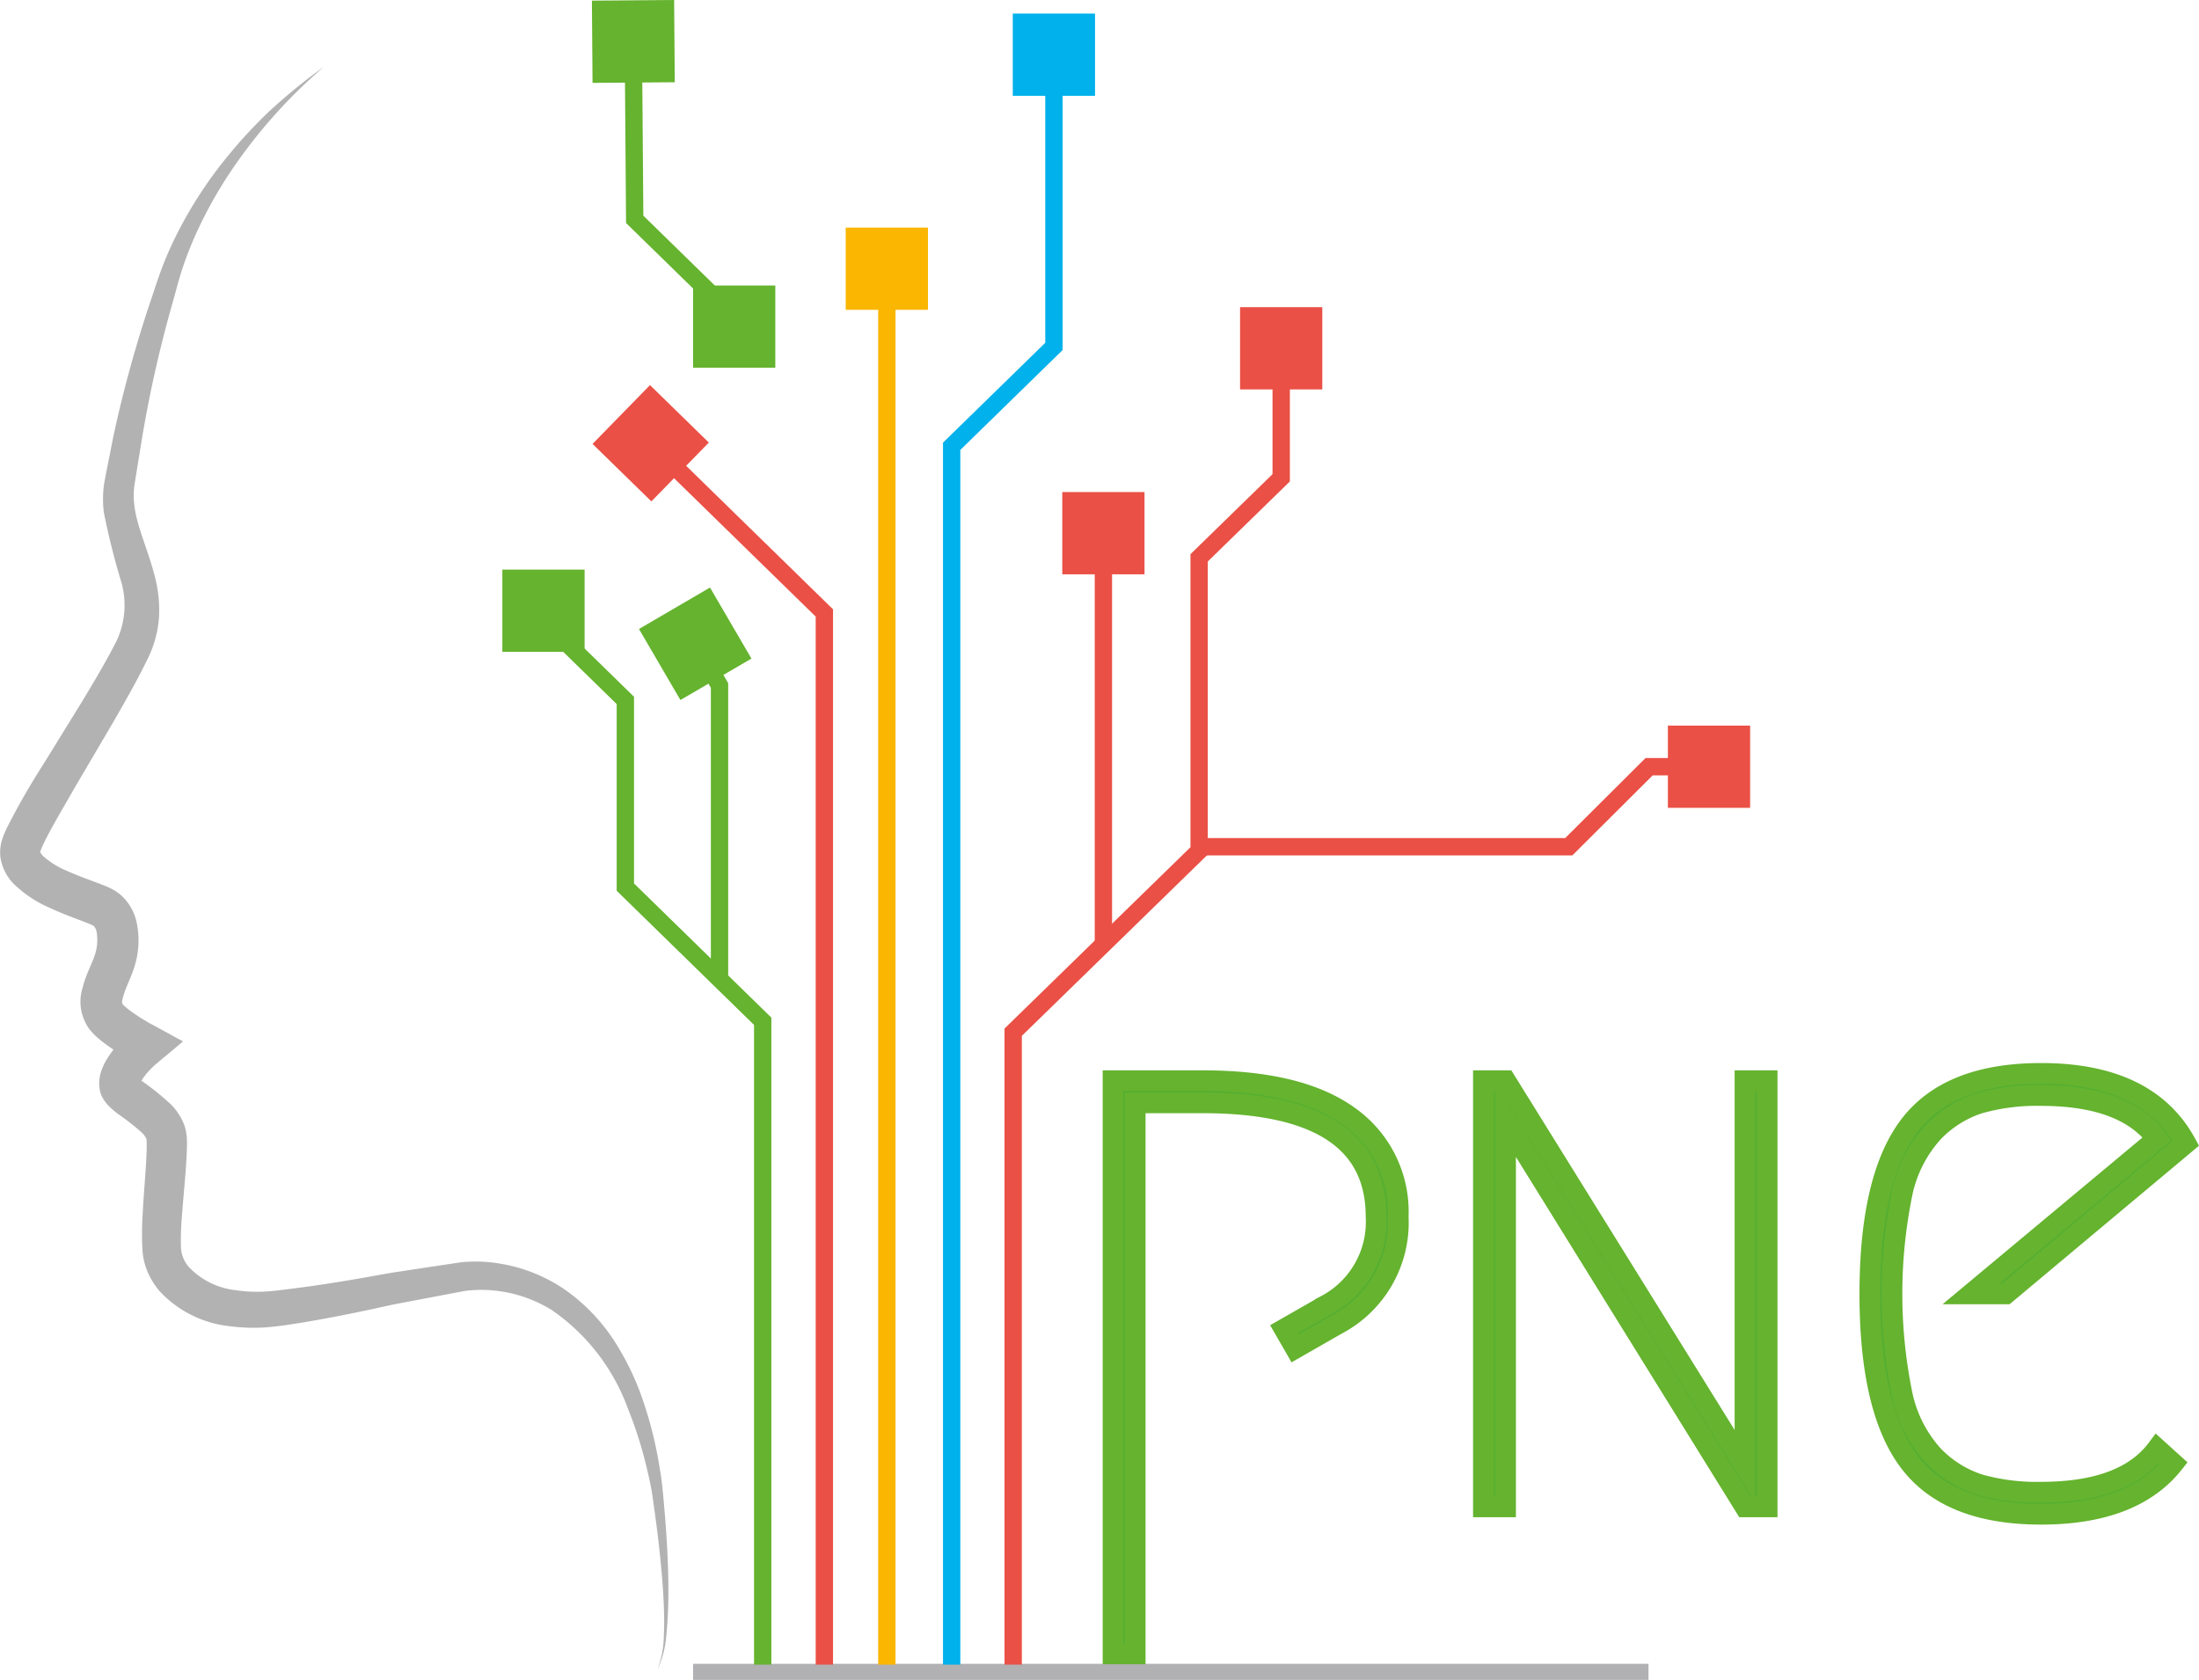<svg xmlns="http://www.w3.org/2000/svg" width="109.659" height="83.773" viewBox="0 0 109.659 83.773">
  <g id="Group_1" data-name="Group 1" transform="translate(-152.315 -199.048)" style="mix-blend-mode: normal;isolation: isolate">
    <line id="Line_1" data-name="Line 1" x2="47.645" transform="translate(186.877 282.421)" fill="none" stroke="#b1b0b3" stroke-width="0.8"/>
    <path id="Path_1" data-name="Path 1" d="M223.173,272.357l-.549-.953,2.051-1.172A4.7,4.7,0,0,0,227.2,265.8q0-5.679-8.646-5.679h-3.371V287.6h-1.1V259.021h4.47q4.837,0,7.291,1.778a5.816,5.816,0,0,1,2.455,5,5.745,5.745,0,0,1-3.078,5.386Z" transform="translate(-6.261 -6.078)" fill="#52ae32"/>
    <path id="Path_2" data-name="Path 2" d="M223.173,272.357l-.549-.953,2.051-1.172A4.7,4.7,0,0,0,227.2,265.8q0-5.679-8.646-5.679h-3.371V287.6h-1.1V259.021h4.47q4.837,0,7.291,1.778a5.816,5.816,0,0,1,2.455,5,5.745,5.745,0,0,1-3.078,5.386Z" transform="translate(-6.261 -6.078)" fill="none" stroke="#65b32e" stroke-width="1.037"/>
    <path id="Path_3" data-name="Path 3" d="M234.635,280.271V259.021h1.1l11.944,19.235V259.021h1.1v21.249h-1.1L235.734,261v19.271Z" transform="translate(-8.343 -6.079)" fill="#52ae32"/>
    <path id="Path_4" data-name="Path 4" d="M234.635,280.271V259.021h1.1l11.944,19.235V259.021h1.1v21.249h-1.1L235.734,261v19.271Z" transform="translate(-8.343 -6.079)" fill="none" stroke="#65b32e" stroke-width="1.037"/>
    <path id="Path_5" data-name="Path 5" d="M271.209,278.068q-2.015,2.527-6.594,2.528t-6.558-2.6q-1.979-2.6-1.978-8.389t1.978-8.391q1.979-2.6,6.558-2.6,5.311,0,7.217,3.48l-8.976,7.512h-1.722l9.269-7.731q-1.612-2.161-5.788-2.162a10.54,10.54,0,0,0-3.078.386,5.541,5.541,0,0,0-2.29,1.429,6.494,6.494,0,0,0-1.557,3.041,25.025,25.025,0,0,0,0,10.075,6.5,6.5,0,0,0,1.557,3.041,5.559,5.559,0,0,0,2.29,1.429,10.572,10.572,0,0,0,3.078.385q4.176,0,5.788-2.162Z" transform="translate(-10.517 -6.037)" fill="#52ae32"/>
    <path id="Path_6" data-name="Path 6" d="M271.209,278.068q-2.015,2.527-6.594,2.528t-6.558-2.6q-1.979-2.6-1.978-8.389t1.978-8.391q1.979-2.6,6.558-2.6,5.311,0,7.217,3.48l-8.976,7.512h-1.722l9.269-7.731q-1.612-2.161-5.788-2.162a10.54,10.54,0,0,0-3.078.386,5.541,5.541,0,0,0-2.29,1.429,6.494,6.494,0,0,0-1.557,3.041,25.025,25.025,0,0,0,0,10.075,6.5,6.5,0,0,0,1.557,3.041,5.559,5.559,0,0,0,2.29,1.429,10.572,10.572,0,0,0,3.078.385q4.176,0,5.788-2.162Z" transform="translate(-10.517 -6.037)" fill="none" stroke="#65b32e" stroke-width="1.037"/>
    <path id="Path_7" data-name="Path 7" d="M193.406,285.485V253.4l-6.849-6.69V237.4l-4.085-3.99v-.584" transform="translate(-3.057 -3.423)" fill="none" stroke="#65b32e" stroke-width="0.864"/>
    <rect id="Rectangle_1" data-name="Rectangle 1" width="4.101" height="4.101" transform="translate(177.366 227.454)" fill="#65b32e"/>
    <path id="Path_8" data-name="Path 8" d="M192.1,251.543v-14.7l-1.266-2.169" transform="translate(-3.904 -3.611)" fill="none" stroke="#65b32e" stroke-width="0.864"/>
    <rect id="Rectangle_2" data-name="Rectangle 2" width="4.101" height="4.101" transform="translate(184.179 230.415) rotate(-30.268)" fill="#65b32e"/>
    <path id="Path_9" data-name="Path 9" d="M197.075,284.547V232.1l-8.734-8.533" transform="translate(-3.651 -2.485)" fill="none" stroke="#ea5045" stroke-width="0.864"/>
    <rect id="Rectangle_3" data-name="Rectangle 3" width="4.1" height="4.101" transform="translate(181.864 221.186) rotate(-45.675)" fill="#ea5045"/>
    <line id="Line_2" data-name="Line 2" y1="69.717" transform="translate(196.54 212.345)" fill="none" stroke="#fab600" stroke-width="0.864"/>
    <rect id="Rectangle_4" data-name="Rectangle 4" width="4.101" height="4.101" transform="translate(194.489 210.397)" fill="#fab600"/>
    <path id="Path_10" data-name="Path 10" d="M205.124,282.358V221.6l5.1-4.98V201.969" transform="translate(-5.352 -0.296)" fill="none" stroke="#00b1eb" stroke-width="0.864"/>
    <rect id="Rectangle_5" data-name="Rectangle 5" width="4.101" height="4.101" transform="translate(202.82 199.725)" fill="#00b1eb"/>
    <path id="Path_11" data-name="Path 11" d="M208.538,284.009V252.47l9.273-9.043V228.813l4.092-3.99v-6.563" transform="translate(-5.698 -1.947)" fill="none" stroke="#ea5045" stroke-width="0.864"/>
    <rect id="Rectangle_6" data-name="Rectangle 6" width="4.101" height="4.101" transform="translate(214.154 214.366)" fill="#ea5045"/>
    <line id="Line_3" data-name="Line 3" y1="20.6" transform="translate(207.339 225.536)" fill="none" stroke="#ea5045" stroke-width="0.864"/>
    <rect id="Rectangle_7" data-name="Rectangle 7" width="4.101" height="4.101" transform="translate(205.288 223.587)" fill="#ea5045"/>
    <path id="Path_12" data-name="Path 12" d="M219.127,245.586h18.19l4.007-3.991h3.09" transform="translate(-6.772 -4.312)" fill="none" stroke="#ea5045" stroke-width="0.864"/>
    <rect id="Rectangle_8" data-name="Rectangle 8" width="4.101" height="4.101" transform="translate(235.489 235.233)" fill="#ea5045"/>
    <path id="Path_13" data-name="Path 13" d="M192.489,215.66v-.606l-4.961-4.846-.069-8.976" transform="translate(-3.562 -0.221)" fill="none" stroke="#65b32e" stroke-width="0.864"/>
    <rect id="Rectangle_9" data-name="Rectangle 9" width="4.101" height="4.101" transform="translate(186.877 213.286)" fill="#65b32e"/>
    <rect id="Rectangle_10" data-name="Rectangle 10" width="4.101" height="4.101" transform="translate(181.832 199.08) rotate(-0.44)" fill="#65b32e"/>
    <path id="Path_14" data-name="Path 14" d="M185.118,282.628a4.787,4.787,0,0,0,.3-1.62c.027-.552.019-1.1-.005-1.656-.053-1.1-.16-2.205-.289-3.3q-.1-.824-.219-1.644a13.769,13.769,0,0,0-.3-1.616,20.378,20.378,0,0,0-.974-3.116,10.216,10.216,0,0,0-3.8-4.924,6.734,6.734,0,0,0-2.85-.971,6.469,6.469,0,0,0-1.487.019l-1.584.3-1.639.31c-.535.1-1.073.231-1.622.344-1.093.232-2.2.448-3.306.63-.557.087-1.1.178-1.722.228a8.938,8.938,0,0,1-1.849-.054,5.573,5.573,0,0,1-3.5-1.749,3.8,3.8,0,0,1-.588-.941,3.42,3.42,0,0,1-.182-.549,3.494,3.494,0,0,1-.083-.559,14.771,14.771,0,0,1,.011-1.791c.052-1.127.177-2.254.2-3.28,0-.125,0-.246,0-.348a.369.369,0,0,0-.019-.129.97.97,0,0,0-.227-.312,12.123,12.123,0,0,0-1.2-.937,4.383,4.383,0,0,1-.412-.355,2.178,2.178,0,0,1-.254-.3,1.571,1.571,0,0,1-.148-.271,1.639,1.639,0,0,1-.067-.2c-.011-.053-.016-.092-.023-.138a1.845,1.845,0,0,1,.092-.882,2.879,2.879,0,0,1,.271-.574,5.076,5.076,0,0,1,.633-.826c.111-.121.226-.235.351-.351.141-.129.244-.211.348-.3l.175,1.685-.417-.225-.421-.247c-.277-.17-.55-.35-.829-.562a4.79,4.79,0,0,1-.434-.368,2.522,2.522,0,0,1-.243-.264,1.609,1.609,0,0,1-.136-.193,1.847,1.847,0,0,1-.113-.213,2.294,2.294,0,0,1-.175-1.5,6.175,6.175,0,0,1,.338-1.033l.186-.438c.057-.134.088-.209.125-.324a2.37,2.37,0,0,0,.1-1.2.538.538,0,0,0-.13-.27c-.026-.021,0-.017-.111-.068s-.225-.1-.356-.146c-.539-.208-1.134-.423-1.725-.7a5.924,5.924,0,0,1-1.809-1.2,2.381,2.381,0,0,1-.669-1.372,2.14,2.14,0,0,1,.089-.836,5.416,5.416,0,0,1,.216-.538,35.911,35.911,0,0,1,1.837-3.214l1.884-3.051c.61-1.009,1.232-2.049,1.743-3.048a4.2,4.2,0,0,0,.285-2.924,36.4,36.4,0,0,1-.894-3.554,5.537,5.537,0,0,1-.025-1.038,4.875,4.875,0,0,1,.066-.524l.087-.454.35-1.765a62.161,62.161,0,0,1,1.936-6.987c.189-.567.373-1.142.607-1.722s.492-1.127.774-1.67a21.319,21.319,0,0,1,1.97-3.073,24.508,24.508,0,0,1,2.425-2.7,28.579,28.579,0,0,1,2.79-2.281,25.979,25.979,0,0,0-4.721,5.329,22.075,22.075,0,0,0-1.7,3.089c-.236.536-.451,1.081-.634,1.632s-.324,1.122-.488,1.7a61.379,61.379,0,0,0-1.557,6.939l-.287,1.769-.067.431a3.593,3.593,0,0,0-.032.368,4.117,4.117,0,0,0,.048.752c.151,1.028.666,2.1.991,3.369a6.617,6.617,0,0,1,.223,2.035,5.557,5.557,0,0,1-.533,2.044c-.554,1.145-1.147,2.173-1.751,3.226l-1.823,3.1-.888,1.539c-.287.509-.577,1.025-.8,1.5-.049.108-.105.248-.12.295s-.008.051-.008.051a.647.647,0,0,0,.139.194,4.142,4.142,0,0,0,1.191.74c.5.226,1.03.416,1.61.634.147.057.3.114.474.193a2.416,2.416,0,0,1,.64.413,2.539,2.539,0,0,1,.738,1.272,4.344,4.344,0,0,1-.119,2.336c-.053.173-.135.374-.194.516l-.163.39a4.384,4.384,0,0,0-.222.67.4.4,0,0,0-.015.125.418.418,0,0,0,.042.121c.015.039,0,0-.008-.014s0-.009-.006-.01a.635.635,0,0,0,.061.066,3.124,3.124,0,0,0,.249.213c.2.151.422.3.655.448l.351.209.373.2,1.322.723-1.148.962c-.108.091-.22.182-.284.241-.079.072-.162.152-.238.235a3.119,3.119,0,0,0-.384.487.886.886,0,0,0-.088.173c-.018.039,0,.031-.01-.065l-.01-.035a.534.534,0,0,0-.034-.105.4.4,0,0,0-.048-.09c-.014-.021,0-.005.014.014a2.715,2.715,0,0,0,.218.187,12.616,12.616,0,0,1,1.4,1.13,2.9,2.9,0,0,1,.684,1.065,2.482,2.482,0,0,1,.121.687c.007.175.005.332,0,.484-.044,1.191-.171,2.271-.249,3.357a13.391,13.391,0,0,0-.048,1.534,1.581,1.581,0,0,0,.384.976,3.764,3.764,0,0,0,2.323,1.165,7.11,7.11,0,0,0,1.47.073c.484-.025,1.039-.107,1.58-.173,1.084-.138,2.166-.311,3.251-.5.541-.092,1.086-.2,1.644-.288l1.641-.249,1.7-.254a7.24,7.24,0,0,1,1.831.056,8.015,8.015,0,0,1,3.336,1.32,9.337,9.337,0,0,1,2.443,2.536,13.51,13.51,0,0,1,1.477,3.1,20,20,0,0,1,.8,3.291c.1.556.151,1.122.2,1.671s.093,1.11.13,1.665c.073,1.111.116,2.225.091,3.339-.013.557-.04,1.114-.1,1.668a4.851,4.851,0,0,1-.411,1.611" transform="translate(0 -0.374)" fill="#b2b2b2"/>
  </g>
</svg>
